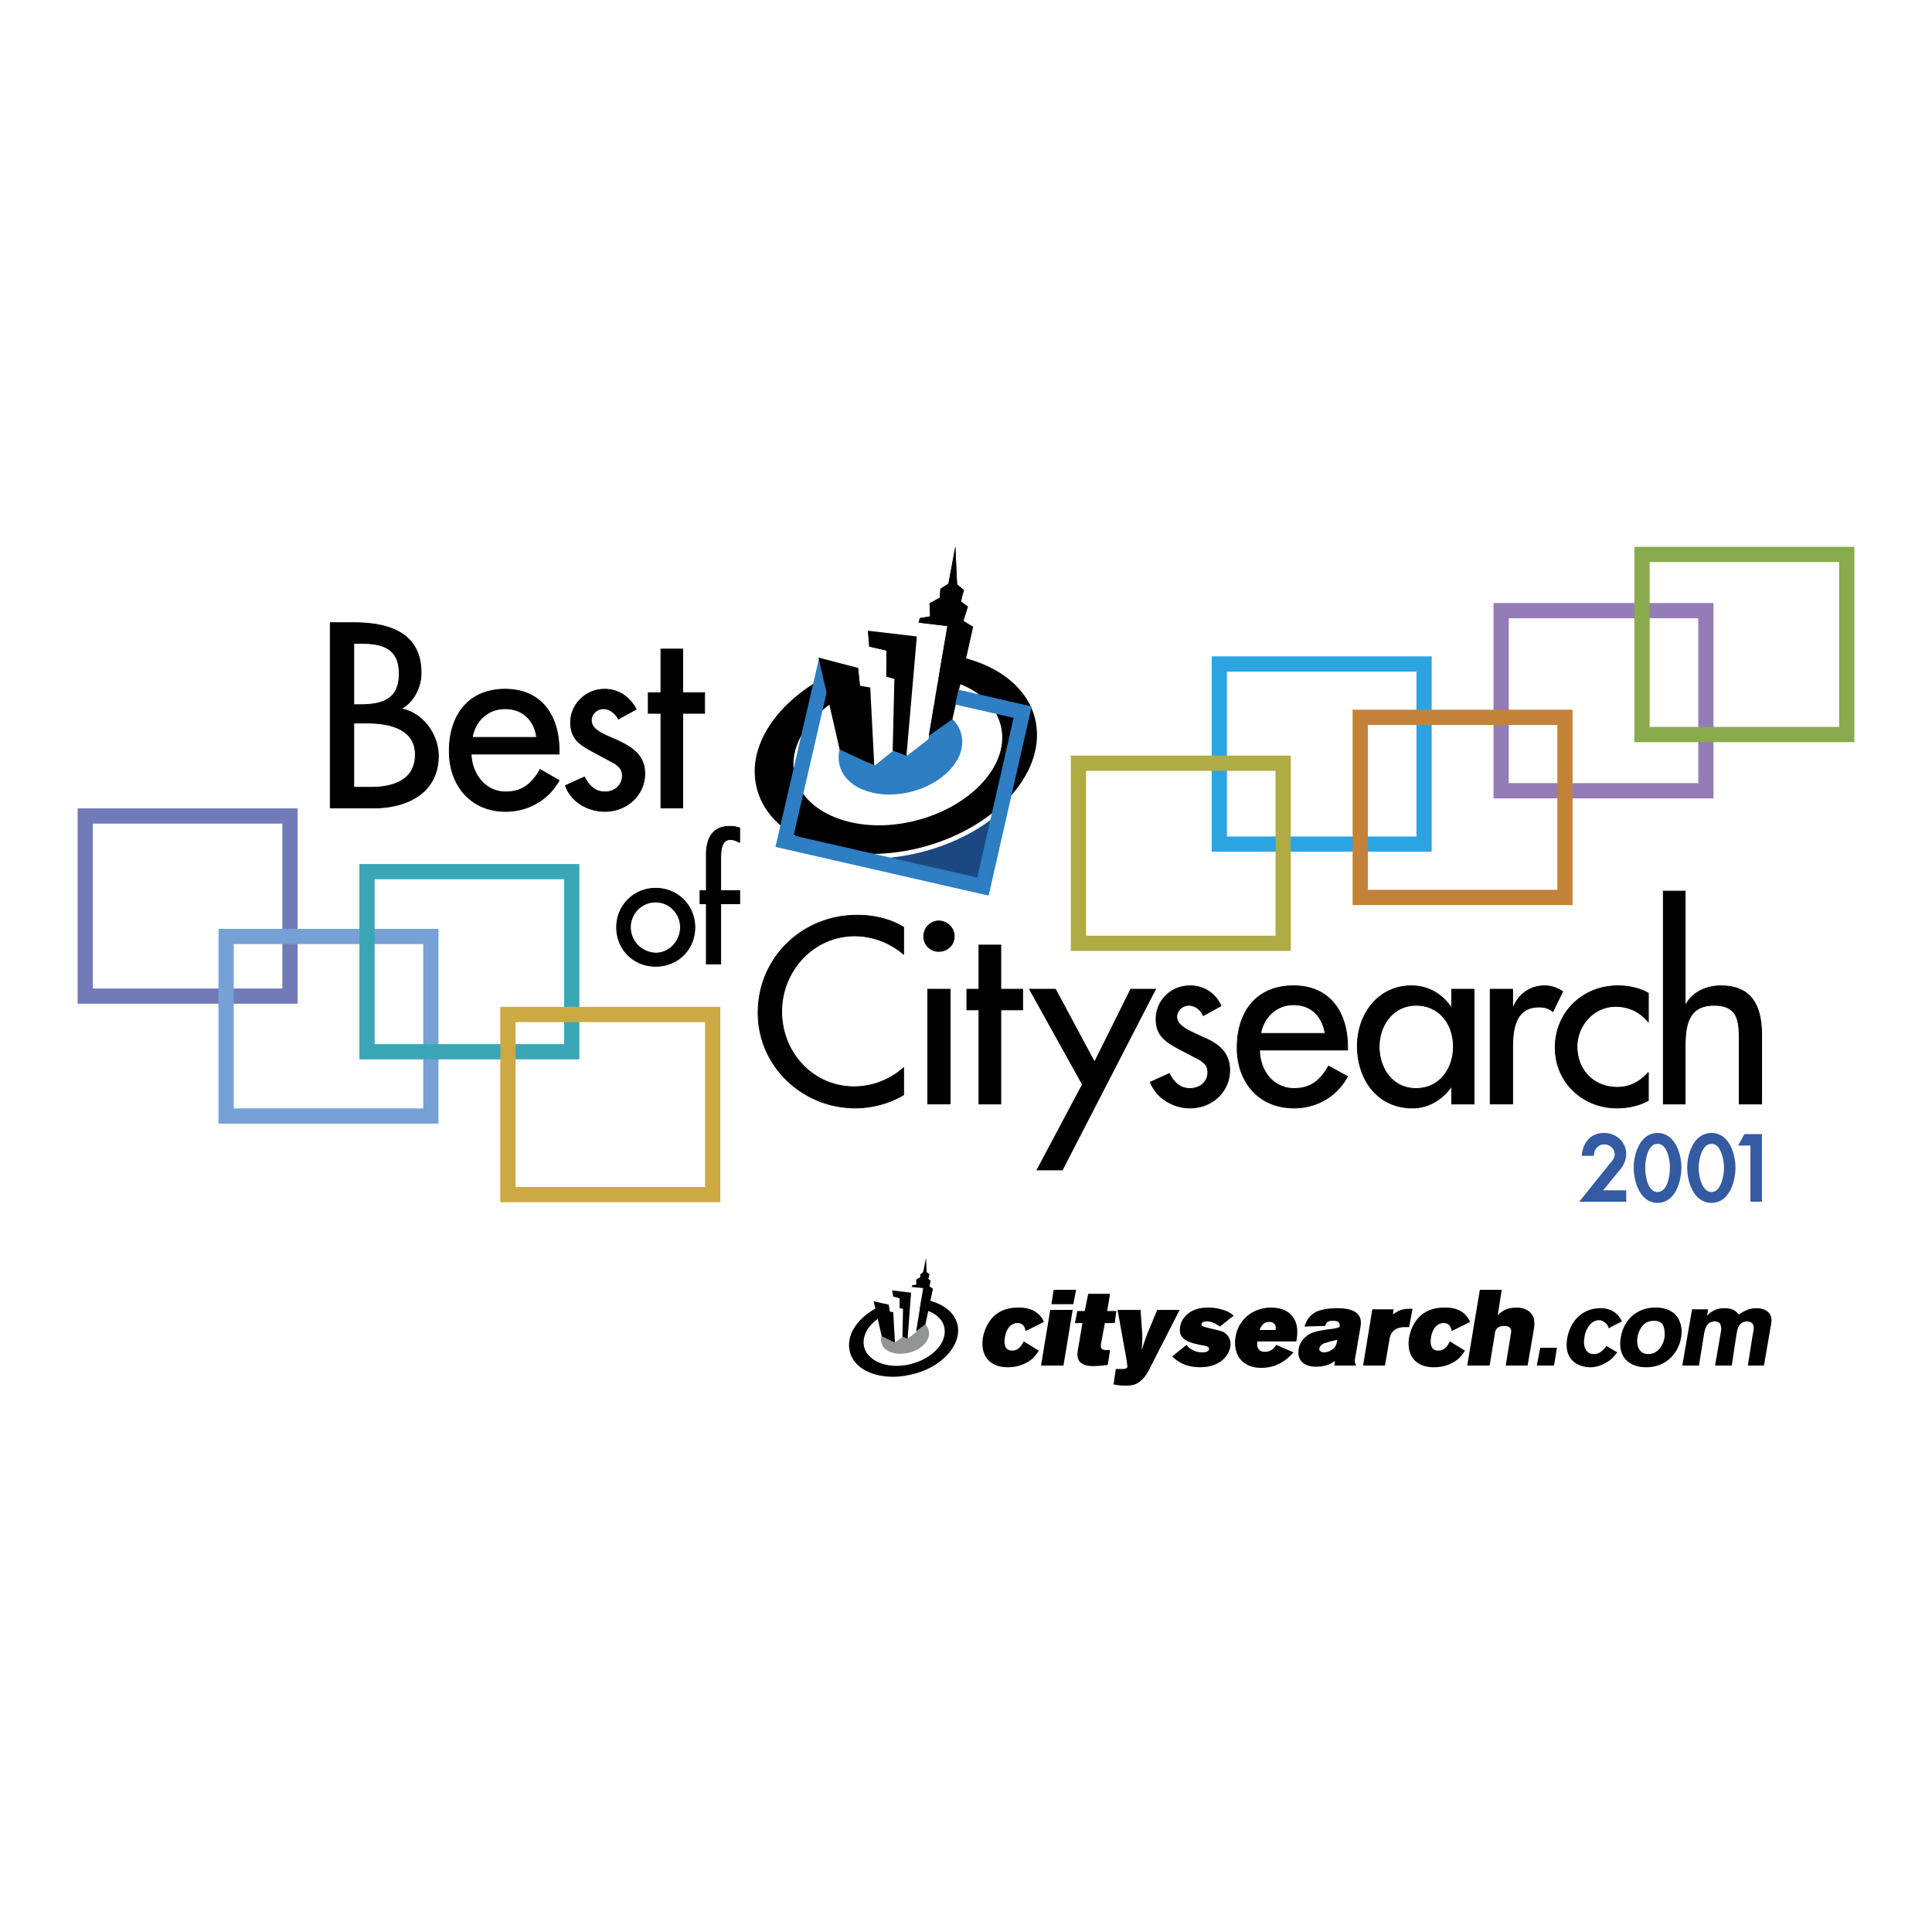 <svg xmlns="http://www.w3.org/2000/svg" width="2500" height="2500" viewBox="0 0 192.756 192.756"><path fill-rule="evenodd" clip-rule="evenodd" fill="#fff" d="M0 0h192.756v192.756H0V0z"/><path fill-rule="evenodd" clip-rule="evenodd" fill="#1c4882" d="M82.292 66.532l19.737 4.521-3.959 17.399-19.795-4.522 4.017-17.398z"/><path d="M103.234 72.083c-.516-3.091-3.213-5.323-6.885-6.353l.688-3.147-.917-.573.402-1.431-.631-.572.287-1.087-.688-.572-.172-3.777-.688 3.72-.803.515-.058.858-1.032.572.057 1.259-1.033.229-.115.458-5.049.744.172 1.603-5.049 1.145.459 2.061c-4.59 2.575-7.402 6.639-6.713 10.53.975 5.208 7.976 8.07 15.664 6.353 7.63-1.661 13.081-7.326 12.104-12.535z" fill-rule="evenodd" clip-rule="evenodd" fill="#fff" stroke="#fff" stroke-width="1.141" stroke-linecap="round" stroke-linejoin="round" stroke-miterlimit="2.613"/><path d="M91.185 84.731c-7.746 1.66-14.803-1.202-15.778-6.524-.976-5.265 4.475-10.931 12.221-12.591 7.688-1.717 14.745 1.202 15.722 6.467.974 5.323-4.477 10.931-12.165 12.648z" fill-rule="evenodd" clip-rule="evenodd"/><path d="M90.898 81.984c-5.68 1.259-10.902-.916-11.648-4.808-.746-3.892 3.328-8.069 9.009-9.329 5.737-1.259 10.901.916 11.647 4.808s-3.327 8.07-9.008 9.329z" fill-rule="evenodd" clip-rule="evenodd" fill="#fff"/><path d="M89.062 70.538c-3.385.744-5.795 3.262-5.336 5.609.402 2.346 3.5 3.663 6.885 2.918s5.795-3.262 5.336-5.609c-.401-2.346-3.499-3.662-6.885-2.918z" fill-rule="evenodd" clip-rule="evenodd" fill="#2d7ec2"/><path d="M90.497 75.403l2.123-1.66c0-.343 1.894-11.274 1.894-11.274l-2.869-.343-5.049.801 3.901 12.476z" fill-rule="evenodd" clip-rule="evenodd" fill="#fff"/><path fill-rule="evenodd" clip-rule="evenodd" d="M86.595 62.926l.172 1.603 1.664.4-.057 9.673 2.123.801.975-11.904-4.877-.573zM91.816 61.667l-.171.458 2.868.343L92.677 73.4l2.353-1.66 2.066-9.214-.976-.572.459-1.431-.689-.516.287-1.144-.688-.572-.173-3.778-.688 3.72-.803.516-.058.858-.975.572v1.317l-.976.171z"/><path fill-rule="evenodd" clip-rule="evenodd" fill="#fff" d="M88.431 67.504v-2.575l-1.664-.4-5.049 1.087 3.959.973.976 9.443.631.343 1.836-1.487.172-7.154-.861-.23z"/><path fill-rule="evenodd" clip-rule="evenodd" d="M86.882 68.592l-1.033-.229-.172-1.774-3.959-.973 2.066 9.157 3.5 1.602-.402-7.783z"/><path fill="none" stroke="#2d7ec2" stroke-width="1.508" stroke-miterlimit="2.613" d="M82.292 66.532l19.737 4.521-3.959 17.399-19.795-4.522 4.017-17.398z"/><path d="M90.439 75.403l2.18-1.66c0-.343 1.894-11.274 1.894-11.274l-2.869-.343-5.049.801 3.844 12.476z" fill-rule="evenodd" clip-rule="evenodd" fill="#fff"/><path fill-rule="evenodd" clip-rule="evenodd" d="M86.595 62.926l.115 1.603 1.721.4-.057 9.673 2.065.801 1.033-11.904-4.877-.573zM91.759 61.667l-.114.458 2.868.343L92.677 73.4l2.295-1.66 2.065-9.157-.917-.629.401-1.431-.688-.516.287-1.087-.631-.629-.173-3.778-.688 3.72-.803.516-.058.915-1.032.515.057 1.317-1.033.171z"/><path fill-rule="evenodd" clip-rule="evenodd" fill="#fff" d="M88.374 67.504l.057-2.575-1.721-.4-5.049 1.087 3.959 1.03.975 9.443.631.286 1.836-1.487.172-7.154-.86-.23z"/><path fill-rule="evenodd" clip-rule="evenodd" d="M86.825 68.592l-1.033-.172-.172-1.774-3.959-1.03 2.123 9.157 3.442 1.602-.401-7.783z"/><path d="M35.299 64.185h.631c2.123 0 3.902.401 3.902 3.034 0 2.632-1.779 3.09-3.959 3.09h-.574v-6.124zm0 7.955h1.377c2.066 0 4.763.516 4.763 3.148 0 2.575-2.238 3.262-4.418 3.262h-1.722v-6.41zm-2.352 8.471h4.361c3.271 0 6.426-1.488 6.426-5.208 0-2.118-1.549-4.292-3.729-4.693 1.263-.63 2.008-2.175 2.008-3.548 0-4.121-3.328-5.037-6.771-5.037h-2.295v18.486zM47.119 73.571c.287-1.66 1.549-2.861 3.271-2.861 1.778 0 2.926 1.145 3.155 2.861h-6.426zm8.664 1.66v-.343c0-3.434-1.721-6.124-5.393-6.124-3.673 0-5.566 2.632-5.566 6.181 0 3.376 2.123 6.009 5.623 6.009 2.238 0 4.246-1.145 5.336-3.09l-1.894-1.087c-.803 1.374-1.721 2.232-3.442 2.232-2.066 0-3.385-1.832-3.443-3.777h8.779v-.001zM61.693 71.74c-.287-.572-.861-1.03-1.492-1.03-.632 0-1.205.515-1.205 1.145 0 1.03 1.319 1.431 2.697 2.06 1.319.63 2.639 1.431 2.639 3.262 0 2.175-1.836 3.777-3.959 3.777-1.664 0-3.386-.916-3.959-2.576l1.894-.858c.459.858 1.033 1.488 2.065 1.488.918 0 1.721-.63 1.721-1.603 0-.629-.287-.916-.803-1.259l-2.123-1.145c-1.319-.687-2.238-1.316-2.238-2.918 0-1.832 1.549-3.319 3.385-3.319 1.435 0 2.525.801 3.156 2.003l-1.778.973zM68.12 80.611h-2.181v-9.444h-1.262v-2.06h1.262v-4.35h2.181v4.35h2.18v2.06h-2.18v9.444zM65.423 89.997c1.377 0 2.467 1.145 2.467 2.519 0 1.373-1.09 2.575-2.467 2.575-1.435-.057-2.525-1.202-2.525-2.575a2.507 2.507 0 0 1 2.525-2.519zm0-1.373a3.865 3.865 0 0 0-3.902 3.892c0 2.232 1.722 3.891 3.902 3.891s3.902-1.659 3.902-3.891c0-2.176-1.722-3.892-3.902-3.892zM73.8 84.045c-.229-.115-.631-.287-.918-.287-.975 0-.975 1.259-.975 1.946v3.147H73.8v1.316h-1.893v6.009h-1.435v-6.009h-.631v-1.316h.631v-3.548c0-1.603.573-2.862 2.353-2.862.344 0 .688.058.975.172v1.432zM90.153 95.205c-1.32-1.145-3.099-1.831-4.877-1.831-4.132 0-7.287 3.492-7.287 7.554 0 4.064 3.098 7.498 7.229 7.498 1.836 0 3.557-.688 4.935-1.889v2.689c-1.377.859-3.213 1.316-4.82 1.316-5.278 0-9.696-4.178-9.696-9.5 0-5.495 4.418-9.73 9.869-9.73 1.607 0 3.271.344 4.648 1.202v2.691h-.001zM92.562 98.695H94.8v11.447h-2.238V98.695zm2.64-5.264c0 .859-.688 1.488-1.549 1.488a1.48 1.48 0 0 1-1.492-1.488c0-.858.688-1.545 1.492-1.545a1.54 1.54 0 0 1 1.549 1.545zM99.85 110.143h-2.18v-9.387h-1.206v-2.061h1.206V94.29h2.18v4.405h2.179v2.061H99.85v9.387zM102.719 98.695h2.582l3.9 7.27 3.615-7.27h2.467l-9.295 18.03h-2.523l4.531-8.528-5.277-9.502zM120.047 101.328c-.23-.572-.803-1.029-1.436-1.029-.631 0-1.205.516-1.205 1.145 0 .973 1.32 1.432 2.641 2.061 1.377.572 2.639 1.43 2.639 3.262 0 2.176-1.779 3.777-3.959 3.777-1.664 0-3.328-.973-3.959-2.576l1.893-.857c.459.857 1.033 1.488 2.066 1.488.975 0 1.779-.631 1.779-1.604 0-.629-.287-.916-.805-1.258l-2.18-1.145c-1.262-.688-2.18-1.316-2.18-2.92 0-1.832 1.492-3.318 3.385-3.318 1.377 0 2.525.742 3.098 2.002l-1.777.972zM125.783 103.104c.287-1.604 1.551-2.861 3.271-2.861 1.779 0 2.869 1.145 3.156 2.861h-6.427zm8.666 1.658v-.285c0-3.434-1.723-6.123-5.395-6.123-3.729 0-5.623 2.631-5.623 6.18 0 3.377 2.123 6.01 5.68 6.01 2.238 0 4.246-1.145 5.338-3.148l-1.895-1.029c-.803 1.373-1.721 2.232-3.443 2.232-2.123 0-3.441-1.832-3.441-3.836h8.779v-.001zM141.275 108.598c-2.352 0-3.672-2.004-3.672-4.178 0-2.119 1.377-4.121 3.672-4.121 2.354 0 3.73 1.889 3.73 4.121.001 2.23-1.376 4.178-3.73 4.178zm5.795-9.903h-2.236v1.889c-.918-1.373-2.295-2.23-4.018-2.23-3.328 0-5.393 2.861-5.393 6.008 0 3.264 1.951 6.182 5.508 6.182 1.607 0 2.984-.859 3.902-2.174v1.773h2.236V98.695h.001zM150.916 100.527h.057c.518-1.316 1.664-2.174 3.156-2.174.631 0 1.262.229 1.779.572l-.977 2.002c-.4-.344-.859-.457-1.377-.457-2.352 0-2.639 2.174-2.639 4.062v5.609h-2.238V98.695h2.238v1.832h.001zM164.457 101.959c-.861-1.031-1.951-1.547-3.271-1.547-2.18 0-3.844 1.889-3.844 4.008 0 2.346 1.664 4.062 4.016 4.062 1.264 0 2.297-.572 3.1-1.488v2.805c-.977.516-2.008.744-3.156.744-3.385 0-6.139-2.576-6.139-6.01 0-3.549 2.754-6.18 6.254-6.18 1.033 0 2.18.229 3.041.742v2.864h-.001zM168.129 88.91v11.333h.057c.689-1.26 2.066-1.889 3.5-1.889 3.215 0 4.074 2.174 4.074 4.979v6.811h-2.238v-6.582c0-1.945-.285-3.262-2.523-3.262-2.869 0-2.869 2.518-2.869 4.578v5.266h-2.18V88.91h2.179z" fill-rule="evenodd" clip-rule="evenodd" stroke="#000" stroke-width=".079" stroke-miterlimit="2.613"/><path fill="none" stroke="#717bb8" stroke-width="1.52" stroke-miterlimit="2.613" d="M8.504 81.412H28.93v17.971H8.504V81.412z"/><path fill="none" stroke="#76a1d6" stroke-width="1.52" stroke-miterlimit="2.613" d="M22.562 93.431h20.426v17.913H22.562V93.431z"/><path fill="none" stroke="#3aa6b5" stroke-width="1.52" stroke-miterlimit="2.613" d="M36.619 86.963h20.426v17.971H36.619V86.963z"/><path fill="none" stroke="#cca943" stroke-width="1.52" stroke-miterlimit="2.613" d="M50.677 101.215h20.426v17.971H50.677v-17.971z"/><path fill="none" stroke="#2ca4e2" stroke-width="1.52" stroke-miterlimit="2.613" d="M121.652 66.246h20.428v17.97h-20.428v-17.97z"/><path fill="none" stroke="#947db6" stroke-width="1.52" stroke-miterlimit="2.613" d="M149.768 60.923h20.427v17.971h-20.427V60.923z"/><path fill="none" stroke="#89aa4d" stroke-width="1.52" stroke-miterlimit="2.613" d="M163.826 55.314h20.426v17.971h-20.426V55.314z"/><path fill="none" stroke="#aeac43" stroke-width="1.52" stroke-miterlimit="2.613" d="M107.596 76.147h20.425v17.971h-20.425V76.147z"/><path fill="none" stroke="#c28338" stroke-width="1.52" stroke-miterlimit="2.613" d="M135.711 71.568h20.426v17.971h-20.426V71.568z"/><path d="M162.047 118.957v.742h-4.074l2.754-3.434c.287-.285.574-.686.574-1.088 0-.686-.574-1.201-1.262-1.201-.631 0-1.148.516-1.205 1.145h-.803c.172-1.145.859-1.889 2.008-1.889 1.09 0 2.008.801 2.008 1.889 0 .459-.172.916-.459 1.316l-2.066 2.52h2.525zM165.375 113.92c1.146 0 1.434 1.717 1.434 2.574 0 .916-.287 2.633-1.434 2.633-1.148 0-1.434-1.717-1.434-2.633 0-.857.286-2.574 1.434-2.574zm0 5.894c1.607 0 2.18-2.004 2.18-3.32 0-1.258-.572-3.262-2.18-3.262s-2.18 2.004-2.18 3.262c0 1.317.573 3.32 2.18 3.32zM170.768 113.92c1.092 0 1.436 1.717 1.436 2.574 0 .916-.344 2.633-1.436 2.633-1.146 0-1.49-1.717-1.49-2.633-.001-.857.343-2.574 1.49-2.574zm0 5.894c1.607 0 2.182-2.004 2.182-3.32 0-1.258-.574-3.262-2.182-3.262-1.664 0-2.236 2.004-2.236 3.262-.001 1.317.572 3.32 2.236 3.32zM173.752 114.092l.402-.744h1.434v6.351h-.746v-5.607h-1.09z" fill-rule="evenodd" clip-rule="evenodd" fill="#345ba1" stroke="#345ba1" stroke-width=".399" stroke-miterlimit="2.613"/><path d="M170.309 131.262c.23-.23.746-.744 1.723-.744.918 0 1.205.342 1.434.629.402-.229.918-.629 1.779-.629.918 0 1.318.457 1.434.801.115.285.059.686-.057 1.26l-.631 3.662h-1.607l.459-2.92c.059-.342.172-.742.115-.973-.057-.457-.516-.514-.631-.514-.172 0-.402.057-.574.17-.344.23-.402.574-.516 1.203l-.459 3.033h-1.664l.572-3.32c.059-.229.059-.572-.057-.801-.057-.172-.287-.285-.574-.285-.113 0-.287.057-.459.113-.4.287-.516.744-.574 1.088l-.516 3.205h-1.664l.977-5.609h1.605l-.115.631zM103.637 134.752a3.792 3.792 0 0 1-.631.801c-.402.344-1.205.859-2.469.859-1.836 0-2.754-1.203-2.467-2.977.172-.916.631-1.717 1.148-2.174.918-.803 2.008-.803 2.41-.803.4 0 1.434 0 2.18.859.172.172.23.344.344.572l-1.836.916c-.057-.459-.287-.803-.803-.803-.689 0-1.148.631-1.262 1.488-.059.402-.115 1.26.744 1.26.689 0 .977-.629 1.148-.916l1.494.918zM105.129 128.686h2.236l-.285 1.43h-2.182l.231-1.43zm-.346 2.002h2.238l-.918 5.553h-2.238l.918-5.553zM108.57 129.086h2.182l-.287 1.717h.918l-.172 1.201h-.977l-.4 2.119c0 .229-.059.572.516.572h.402l-.23 1.488c-.516.057-.975.113-1.434.113-.23 0-.977 0-1.377-.457-.287-.4-.23-.859-.172-1.145l.457-2.691h-.744l.229-1.201h.746l.343-1.716zM111.498 130.688h2.295l.172 2.404c0 .631 0 .803-.059 1.604.287-.859.346-1.031.574-1.66l.977-2.348h2.236l-2.982 5.838c-.23.459-.459.859-.861 1.203-.516.457-.918.514-1.607.514-.516 0-.744-.057-1.146-.113l.229-1.545h.633c.285 0 .516-.059.516-.23 0-.113-.057-.457-.057-.572l-.92-5.095zM118.383 134.18c.172.229.344.4.746.572.344.172.688.172.859.172.23 0 .574-.057.633-.287.057-.285-.287-.342-.518-.4-.172 0-.631-.113-1.09-.229-.516-.172-1.492-.457-1.262-1.66.057-.457.344-.916.746-1.258.746-.631 1.721-.631 2.064-.631.459 0 .861.059 1.262.172.689.172.977.4 1.264.631l-1.377 1.086c-.346-.229-.746-.514-1.32-.514-.115 0-.459 0-.516.285-.059.172.113.229.803.4.975.229 1.205.287 1.434.4.518.344.746.859.631 1.488-.229 1.088-1.262 2.004-2.982 2.004-1.607 0-2.41-.688-2.812-1.088l1.435-1.143zM125.67 132.691c.113-.229.287-.801.975-.801.287 0 .631.172.631.516v.285h-1.606zm1.664 1.489c-.287.457-.631.688-1.148.688-.402 0-.574-.172-.574-.23-.229-.229-.172-.514-.172-.801h3.902c.115-.801.229-1.773-.459-2.574-.516-.631-1.377-.803-2.066-.803-1.777 0-3.27 1.145-3.557 2.977-.23 1.545.516 3.033 2.582 3.033 1.32 0 2.352-.572 3.213-1.545l-1.721-.745zM133.416 133.664c0 .172-.059.4-.172.631-.287.457-.805.629-1.148.629-.402 0-.516-.287-.459-.4 0-.057.057-.344.516-.516a6.42 6.42 0 0 0 .574-.172c.287-.057.459-.113.689-.172zm-1.205-1.373c.115-.4.287-.516.803-.516.631 0 .689.287.631.631-.344.113-.574.172-1.205.229-.975.172-1.605.229-2.18.744-.459.4-.631.857-.689 1.201-.172.916.287 1.773 1.723 1.773 1.033 0 1.605-.342 1.893-.572l-.057.459h2.18c-.115-.229-.172-.344-.115-.688l.518-3.033c.115-.629.344-2.002-2.295-2.002-.574 0-1.377.057-2.066.342-.861.459-1.033 1.031-1.205 1.488l2.064-.056zM138.98 131.146c.689-.516 1.092-.572 1.951-.572l-.344 1.832h-.402c-1.318 0-1.492.857-1.549 1.201l-.459 2.633h-2.18l.918-5.609h2.123l-.058.515zM146.154 134.752a3.872 3.872 0 0 1-.633.801c-.4.344-1.205.859-2.467.859-1.836 0-2.754-1.203-2.467-2.977.172-.916.631-1.717 1.146-2.174.918-.803 2.01-.803 2.469-.803.344 0 1.434 0 2.123.859.172.172.229.344.344.572l-1.836.916c-.059-.459-.287-.803-.805-.803-.688 0-1.146.631-1.262 1.488-.057.402-.115 1.26.746 1.26.689 0 .977-.629 1.148-.916l1.494.918zM147.645 128.686h2.182l-.402 2.576c.229-.287.746-.803 1.893-.803.633 0 1.148.229 1.436.572.402.459.344 1.088.287 1.547l-.631 3.662h-2.182l.518-3.205c.057-.229.113-.744-.689-.744s-.918.572-.918.801l-.516 3.148h-2.238l1.26-7.554zM153.67 134.467h1.664l-.287 1.773h-1.721l.344-1.773zM161.357 134.924c-.229.285-.516.688-1.031.973-.459.287-1.033.516-1.664.516-1.09 0-2.697-.631-2.295-2.92.287-1.602 1.434-2.975 3.328-2.975.572 0 1.605.17 2.121 1.316l-1.318.686c-.059-.172-.115-.4-.402-.572a.772.772 0 0 0-.574-.229c-.859 0-1.377 1.029-1.434 1.717-.172.744.057 1.66.918 1.66.115 0 .516 0 .918-.4.172-.115.23-.287.344-.4l1.089.628zM164.916 131.775c.229 0 .631 0 .918.287.229.344.287.801.229 1.43-.172.859-.744 1.604-1.605 1.604-.918 0-1.205-.801-1.09-1.66.057-.4.229-.801.459-1.088.286-.401.571-.514 1.089-.573zm.516-1.316c-2.123-.113-3.441 1.26-3.729 2.977-.346 2.061.975 2.977 2.523 2.977 2.182 0 3.271-1.604 3.5-2.977.172-1.03-.056-2.805-2.294-2.977z" fill-rule="evenodd" clip-rule="evenodd"/><path d="M95.489 132.234c-.229-1.203-1.263-2.061-2.697-2.404l.287-1.26-.344-.229.114-.516-.229-.229.115-.4-.287-.229-.058-1.488-.287 1.432-.287.229v.344l-.402.17v.516l-.401.115-.057.172-1.951.285.057.629-1.951.459.229.801c-1.779.973-2.869 2.576-2.582 4.064.401 2.061 3.098 3.146 6.082 2.461 2.927-.687 5.05-2.861 4.649-4.922z" fill-rule="evenodd" clip-rule="evenodd" fill="#fff" stroke="#fff" stroke-width=".445" stroke-linecap="round" stroke-linejoin="round" stroke-miterlimit="2.613"/><path d="M90.841 137.156c-2.984.686-5.738-.4-6.082-2.461-.402-2.061 1.664-4.236 4.647-4.922 2.983-.688 5.738.457 6.139 2.461.403 2.061-1.72 4.291-4.704 4.922z" fill-rule="evenodd" clip-rule="evenodd"/><path d="M90.726 136.125c-2.18.516-4.246-.344-4.533-1.83-.287-1.547 1.262-3.148 3.5-3.664 2.18-.457 4.246.344 4.532 1.832.288 1.545-1.261 3.148-3.499 3.662z" fill-rule="evenodd" clip-rule="evenodd" fill="#fff"/><path d="M89.98 131.662c-1.32.342-2.238 1.316-2.065 2.232.172.914 1.377 1.373 2.696 1.086 1.32-.285 2.238-1.258 2.066-2.174s-1.377-1.431-2.697-1.144z" fill-rule="evenodd" clip-rule="evenodd" fill="#929496"/><path d="M90.554 133.551l.86-.631c0-.113.689-4.406.689-4.406l-1.147-.115-1.951.344 1.549 4.808z" fill-rule="evenodd" clip-rule="evenodd" fill="#fff"/><path fill-rule="evenodd" clip-rule="evenodd" d="M89.005 128.742l.115.629.631.172v3.721l.803.287.344-4.58-1.893-.229zM91.013 128.227l-.057.171 1.148.116-.689 4.293.918-.688.746-3.549-.344-.228.114-.572-.229-.172.115-.457-.287-.229-.058-1.432-.286 1.432-.288.229v.285l-.401.228v.516l-.402.057z"/><path fill-rule="evenodd" clip-rule="evenodd" fill="#fff" d="M89.751 130.518v-.975l-.631-.172-1.951.459 1.492.344.401 3.662.23.115.746-.572.057-2.805-.344-.056z"/><path fill-rule="evenodd" clip-rule="evenodd" d="M89.12 130.918l-.345-.059-.114-.685-1.492-.344.803 3.49 1.32.631-.172-3.033z"/></svg>